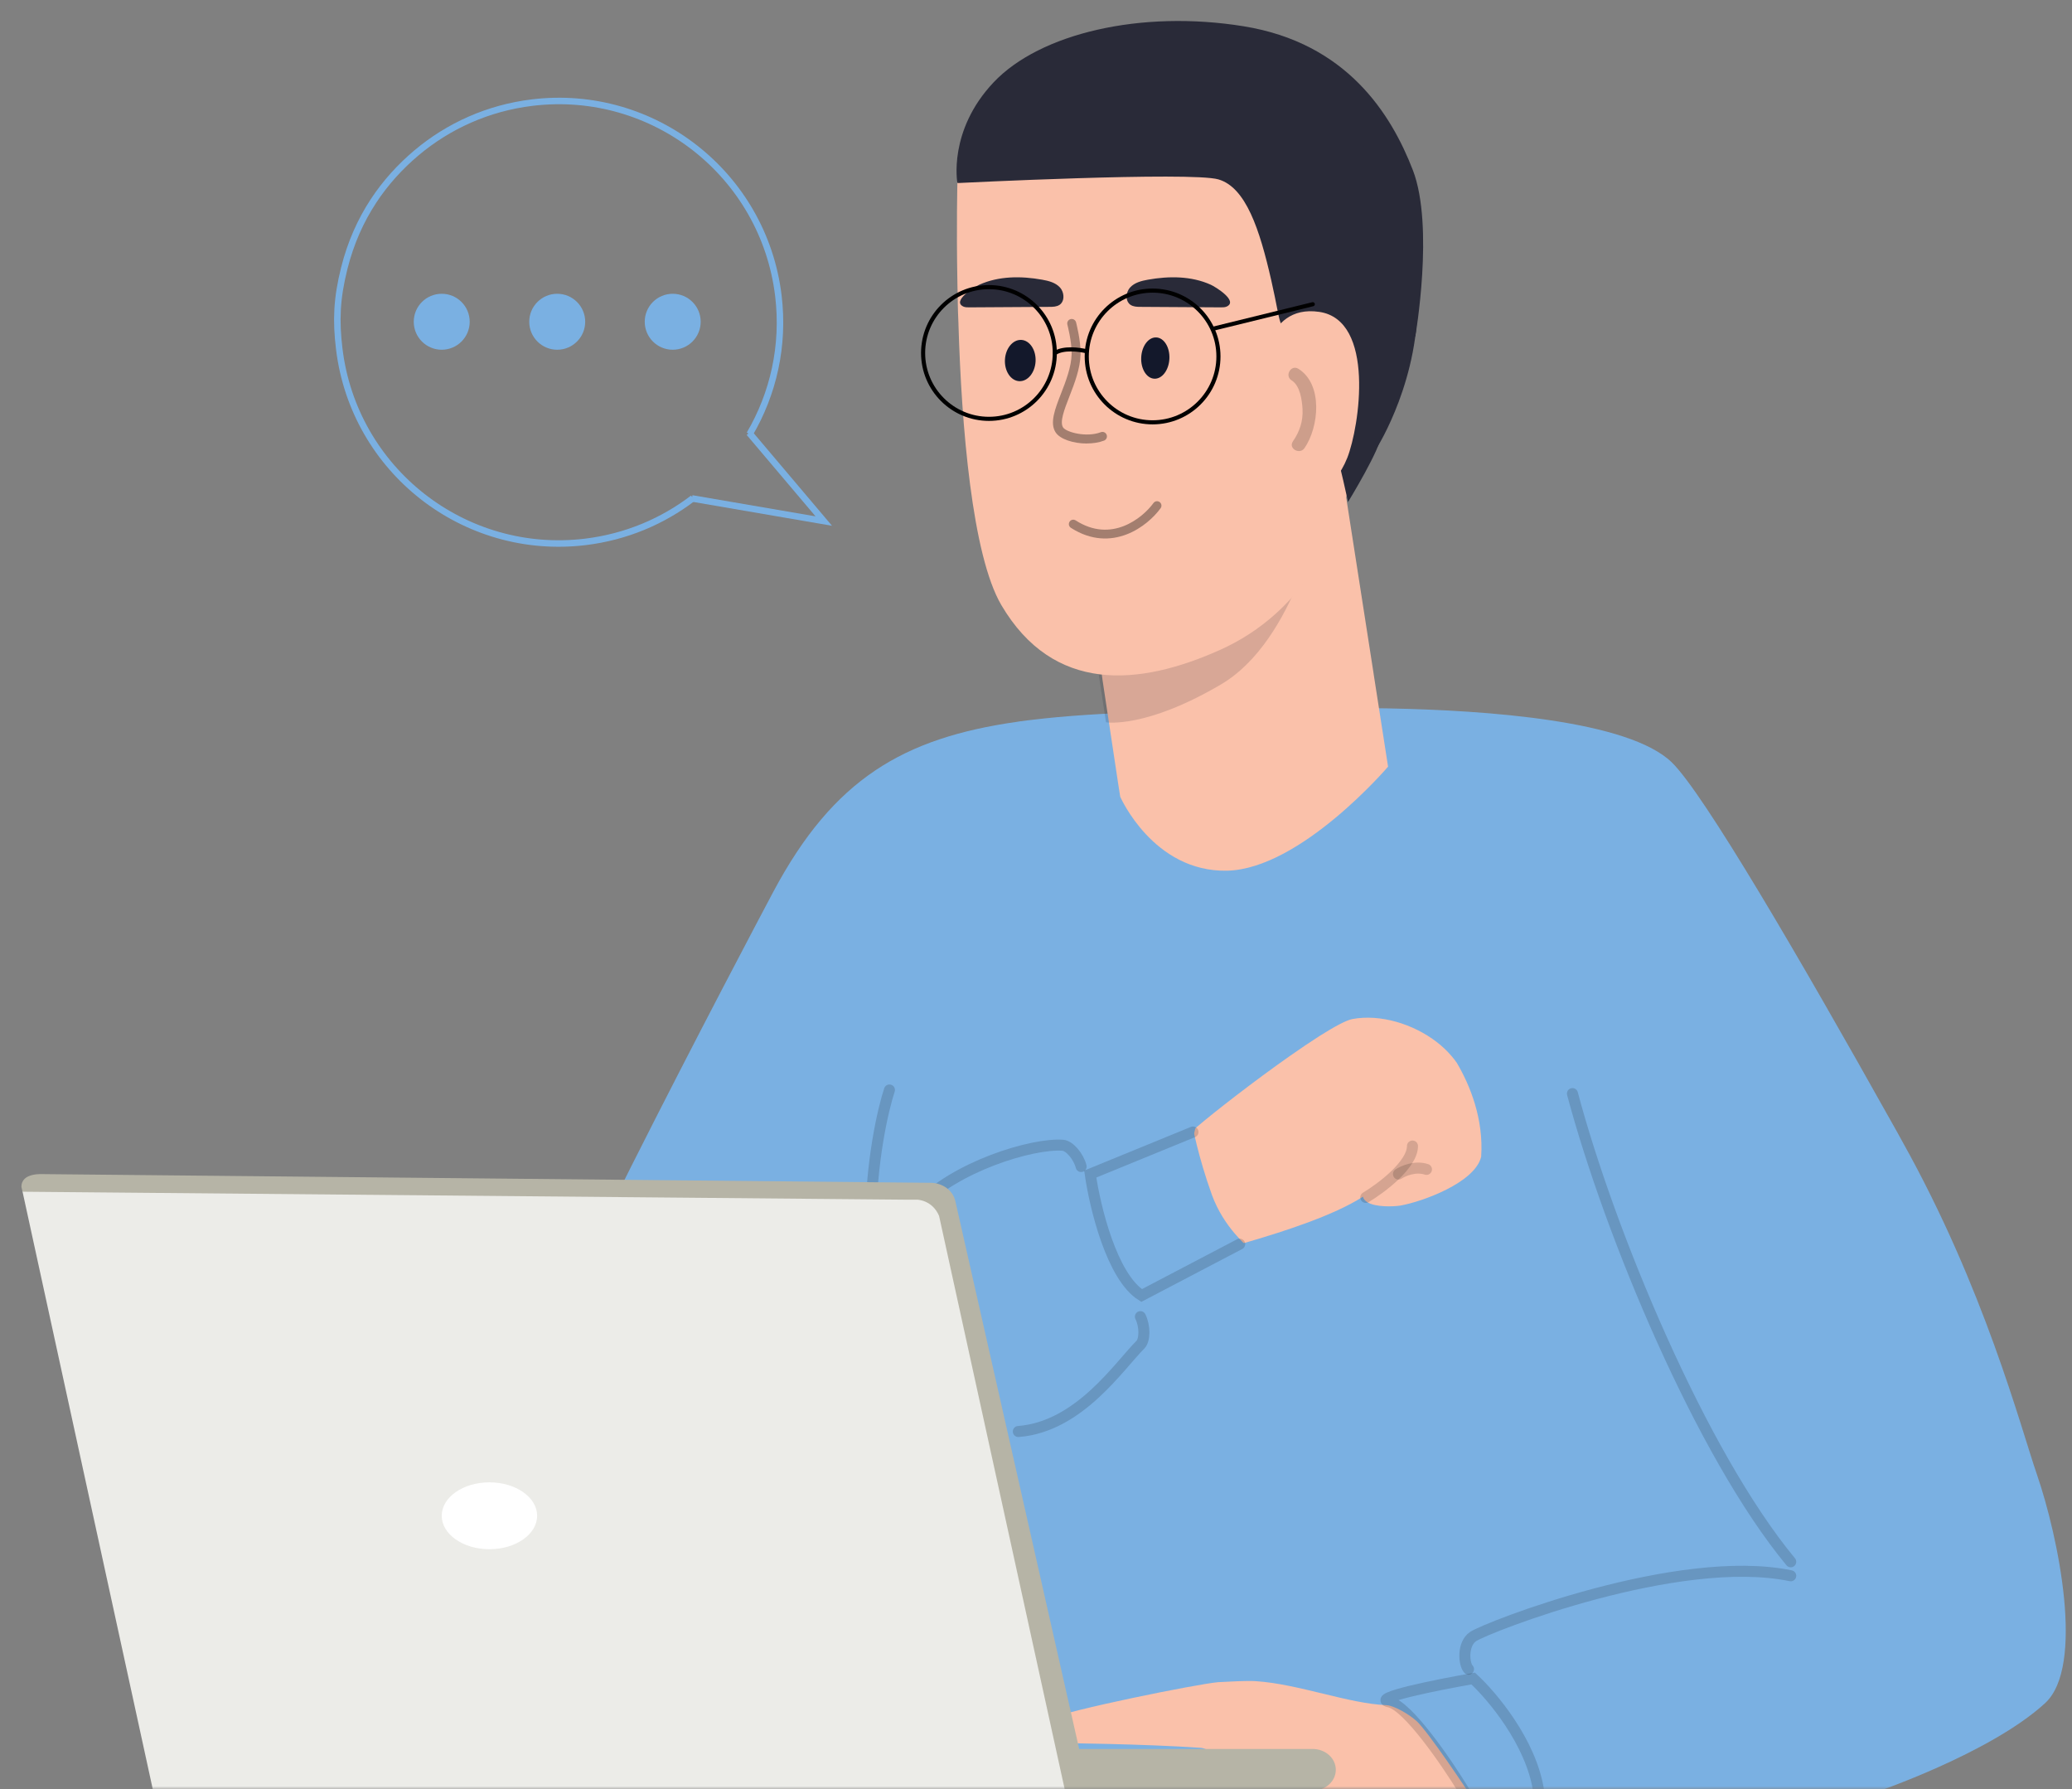 <svg width="351" height="303" viewBox="0 0 351 303" fill="none" xmlns="http://www.w3.org/2000/svg">
<rect x="0" y="0" width="351" height="303" fill="#808080" stroke="none"/>
<g clip-path="url(#clip0_27407_9386)">
<mask id="mask0_27407_9386" style="mask-type:alpha" maskUnits="userSpaceOnUse" x="-188" y="-81" width="570" height="384">
<path d="M-188 303L382 303L382 -81L-188 -81V303Z" fill="#E0EEFA"/>
</mask>
<g mask="url(#mask0_27407_9386)">
<path d="M346.432 288.455C337.113 296.998 317.381 303.658 317.381 303.658L319.113 333.632H225.462L182.715 330.309L178.419 320.316C178.419 320.316 169.325 314.378 167.333 311.446C161.834 303.42 152.118 273.904 149.715 266.512C149.472 265.715 149.294 265.174 149.224 264.965C149.201 264.871 149.182 264.825 149.182 264.825C149.182 264.825 126.051 279.399 113.768 276.672C95.621 272.683 85.325 254.147 85.489 245.417C85.653 236.688 127.449 157.702 131.035 150.967C141.205 131.914 153.035 124.993 172.271 122.247C172.458 122.224 172.673 122.178 172.86 122.154C173.285 122.108 173.711 122.038 174.136 121.991C174.323 121.968 174.538 121.945 174.749 121.921C186.429 120.49 200.718 120.397 218.832 119.996C221.539 119.926 226.935 119.833 233.5 119.95C234.042 119.95 234.58 119.973 235.145 119.973C252.114 120.299 275.88 122.038 283.189 129.099C288.598 134.333 304.889 162.279 320.562 190.271C321.132 191.283 321.703 192.289 322.245 193.296C336.188 218.24 342.247 241.54 345.062 249.729C348.681 260.243 353.235 282.228 346.437 288.445L346.432 288.455Z" fill="#7AB0E2"/>
<path d="M266.373 185.209C272.701 208.941 288.163 246.15 303.351 264.503" stroke="black" stroke-opacity="0.15" stroke-width="1.866" stroke-linecap="round"/>
<path d="M239.909 291.421C238.623 290.279 236.108 288.829 234.859 288.783C228.477 288.54 219.972 285.189 212.757 284.723C211.111 284.616 208.268 284.798 206.351 284.891C202.662 285.226 180.789 289.64 177.647 291.164C176.894 291.654 176.492 292.469 176.693 293.499C176.927 294.697 178.11 295.098 179.353 295.191C179.69 295.214 193.834 295.34 203.396 296.011C205.902 296.189 215.777 303.259 219.63 303.674C228.898 303.674 227.565 303.683 235.953 303.664C236.351 303.664 248.835 303.664 248.835 303.664C248.835 303.664 241.915 293.196 239.909 291.416V291.421Z" fill="#FAC1AA"/>
<path d="M246.805 180.029C246.539 179.628 246.226 179.232 245.894 178.854C245.183 178.01 244.337 177.213 243.425 176.505C239.422 173.406 233.802 171.7 229.089 172.585C228.046 172.786 226.045 173.872 223.553 175.442C222.019 176.416 220.285 177.591 218.484 178.854C212.415 183.109 205.617 188.404 202.751 190.86C202.685 190.925 202.596 190.995 202.526 191.061C202.484 191.084 202.395 191.438 202.283 191.993C202.218 192.37 202.129 192.855 202.04 193.41C202.04 193.41 202.017 193.41 202.04 193.433C201.549 196.667 201.105 202.428 202.928 205.308C204.817 208.277 208.927 210.981 209.928 210.757H209.951C210.194 210.692 210.442 210.622 210.685 210.533C210.975 210.468 211.265 210.379 211.55 210.291C217.46 208.562 225.91 205.858 230.819 202.712C230.842 202.712 230.861 202.689 230.885 202.666C230.973 203.067 231.24 203.351 231.619 203.598C232.998 204.46 235.976 204.372 237.22 204.176C240.886 203.533 249.845 200.321 250.911 195.912C251.355 189.508 249.022 183.794 246.801 180.029H246.805Z" fill="#FAC1AA"/>
<path d="M186.387 199.328L202.018 190.682C202.018 190.682 202.949 195.846 205.282 202.316C207.321 207.96 211.435 211.124 211.435 211.306C211.426 211.698 192.873 223.019 192.873 223.019C192.873 223.019 187.5 210.444 186.387 199.323V199.328Z" fill="#7AB0E2"/>
<path d="M150.674 184.599C149.619 187.763 147.51 196.781 147.51 207.54" stroke="black" stroke-opacity="0.15" stroke-width="1.866" stroke-linecap="round"/>
<path d="M236.902 198.837C237.693 198.309 239.75 197.413 241.648 198.046" stroke="black" stroke-opacity="0.15" stroke-width="1.866" stroke-linecap="round"/>
<path d="M248.769 282.693C247.978 281.902 247.661 278.422 249.56 277.156C251.933 275.574 284.368 262.916 303.353 266.872" stroke="black" stroke-opacity="0.15" stroke-width="1.866" stroke-linecap="round"/>
<path d="M247.978 303.26C245.077 298.514 238.485 288.863 235.32 288.23C232.156 287.597 243.495 285.329 249.56 284.274C252.724 287.175 259.369 295.033 260.635 303.26" stroke="black" stroke-opacity="0.15" stroke-width="1.866" stroke-linecap="round"/>
<path d="M202.093 191.717L184.689 198.837C185.48 204.375 188.328 216.241 193.391 219.405L210.004 210.703" stroke="black" stroke-opacity="0.15" stroke-width="1.866" stroke-linecap="round"/>
<path d="M193.185 222.987C193.976 224.569 193.976 226.942 193.185 227.733C189.534 231.384 182.788 241.647 172.504 242.438" stroke="black" stroke-opacity="0.15" stroke-width="1.866" stroke-linecap="round"/>
<path d="M183.143 197.561C182.713 195.845 181.167 194.045 180.051 193.96C174.903 193.568 161.751 197.561 155.422 204.375" stroke="black" stroke-opacity="0.15" stroke-width="1.866" stroke-linecap="round"/>
<path d="M231.365 202.793C234.002 201.211 239.276 197.256 239.276 194.091" stroke="black" stroke-opacity="0.15" stroke-width="1.866" stroke-linecap="round"/>
<mask id="mask1_27407_9386" style="mask-type:luminance" maskUnits="userSpaceOnUse" x="121" y="-32" width="169" height="186">
<path d="M121.061 -31.352H289.76V153.273H121.061V-31.352Z" fill="white"/>
</mask>
<g mask="url(#mask1_27407_9386)">
<path d="M162.184 31C162.184 31 160.54 22.144 168.353 13.908C176.166 5.682 193.212 1.625 210.694 4.452C228.176 7.288 235.685 19.337 239.348 28.834C243 38.331 239.753 56.999 239.753 56.999L162.184 31Z" fill="#292A38"/>
<path d="M183.414 92.869L184.713 101.45L186.57 113.713L186.753 115.014V115.045L189.391 132.534L189.766 134.933C189.766 134.933 195.357 147.724 207.878 147.46C220.358 147.165 235.141 129.839 235.141 129.839L232.696 114.14V114.109L231.549 106.748L225.806 69.859L183.404 92.858L183.414 92.869Z" fill="#FAC1AA"/>
<path d="M185.287 108.736L187.357 122.31V122.33C187.357 122.33 194.043 123.438 206.818 115.924C219.592 108.41 223.661 86.458 223.661 86.458C223.661 86.458 192.785 103.164 189.954 105.492C188.656 106.56 186.911 107.668 185.287 108.736Z" fill="#181923" fill-opacity="0.15"/>
<path d="M162.184 47.818C162.184 48.459 162.214 49.099 162.234 49.76V50.025C162.234 50.93 162.265 51.835 162.285 52.8C162.316 53.492 162.336 54.163 162.366 54.854V54.956C162.894 72.252 164.649 93.98 169.631 102.481C178.459 117.458 192.907 116.238 206.656 110.076C220.384 103.945 230.885 89.202 230.652 63.67C230.439 38.108 206.899 23.842 189.985 20.65C173.04 17.477 162.184 30.99 162.184 30.99C162.184 30.99 162.001 38.027 162.184 47.808V47.818Z" fill="#FAC1AA"/>
<path d="M162.183 31.002C162.183 31.002 201.743 29.029 206.401 30.382C211.058 31.734 213.392 38.862 215.35 47.454C217.308 56.056 216.091 54.419 219.764 57.998C223.437 61.577 228.358 85.024 228.358 85.024C228.358 85.024 233.989 75.822 233.989 73.616C233.989 71.409 232.518 55.069 229.819 44.627C227.12 34.184 221.61 27.057 214.741 24.362C207.872 21.658 184.829 14.164 184.099 13.92C183.368 13.676 170.492 18.699 169.143 20.183C167.793 21.658 162.193 31.002 162.193 31.002H162.183Z" fill="#292A38"/>
<path d="M233.351 75.657C233.351 75.657 240.727 63.944 240.108 49.495C239.499 35.047 237.775 26.577 220.86 18.585C203.946 10.603 184.09 13.918 184.09 13.918C184.09 13.918 192.176 21.412 193.769 21.412C195.362 21.412 210.846 29.475 212.114 30.237C213.383 31 224.655 49.099 224.655 49.099L233.341 75.657H233.351Z" fill="#292A38"/>
<path d="M213.76 63.698C213.76 63.698 213.953 51.425 223.48 52.818C233.008 54.211 230.309 72.269 228.229 77.546C226.149 82.823 220.751 86.555 220.751 86.555L213.76 63.698Z" fill="#FAC1AA"/>
<path d="M219.949 62.459C224.17 65.092 223.429 72.362 220.984 75.89C220.162 77.08 218.193 75.951 219.025 74.741C220.172 73.084 220.76 71.305 220.649 69.281C220.557 67.726 220.243 65.316 218.802 64.421C217.564 63.648 218.701 61.686 219.949 62.459Z" fill="black" fill-opacity="0.18"/>
<path d="M191.172 49.06C191.256 48.92 191.35 48.789 191.452 48.677C192.208 47.853 193.366 47.563 194.468 47.367C198.025 46.731 201.815 46.731 205.101 48.218C205.857 48.555 209.788 50.95 207.836 51.904C207.528 52.054 207.174 52.054 206.828 52.054C202.282 52.026 197.735 51.998 193.189 51.97C192.61 51.97 191.994 51.951 191.508 51.624C190.715 51.09 190.687 49.902 191.172 49.06Z" fill="#292A38"/>
<path d="M179.83 49.06C179.746 48.92 179.652 48.789 179.55 48.677C178.794 47.853 177.636 47.563 176.534 47.367C172.977 46.731 169.187 46.731 165.901 48.218C165.145 48.555 161.214 50.95 163.166 51.904C163.474 52.054 163.828 52.054 164.174 52.054C168.72 52.026 173.267 51.998 177.813 51.97C178.392 51.97 179.008 51.951 179.494 51.624C180.287 51.09 180.315 49.902 179.83 49.06Z" fill="#292A38"/>
<path d="M195.542 64.137C194.223 64.073 193.23 62.457 193.323 60.527C193.415 58.596 194.559 57.083 195.878 57.147C197.196 57.211 198.19 58.827 198.097 60.757C198.004 62.687 196.86 64.2 195.542 64.137Z" fill="#13182B"/>
<path d="M170.238 60.934C170.145 62.861 171.237 64.489 172.666 64.555C174.094 64.62 175.336 63.114 175.429 61.187C175.522 59.259 174.43 57.631 173.002 57.566C171.573 57.501 170.332 59.007 170.238 60.934Z" fill="#13182B"/>
<path d="M184.095 75.105C185.132 75.105 186.159 74.955 187.027 74.619C187.419 74.469 187.615 74.029 187.466 73.636C187.316 73.243 186.878 73.047 186.485 73.197C184.03 74.132 180.604 73.197 180.081 72.383C179.493 71.447 180.296 69.361 181.155 67.153C182.014 64.945 182.985 62.457 183.05 60.015C183.106 57.695 182.312 54.71 182.284 54.579C182.172 54.177 181.762 53.934 181.351 54.046C180.949 54.158 180.707 54.57 180.819 54.982C180.819 55.01 181.584 57.882 181.537 59.987C181.481 62.157 180.567 64.524 179.754 66.61C178.709 69.295 177.803 71.616 178.811 73.206C179.558 74.385 181.846 75.114 184.105 75.114L184.095 75.105Z" fill="black" fill-opacity="0.35"/>
<path fill-rule="evenodd" clip-rule="evenodd" d="M196.444 85.029C196.11 84.786 195.644 84.86 195.401 85.193C194.455 86.495 192.64 88.215 190.319 89.109C188.036 89.988 185.246 90.079 182.215 88.133C181.868 87.91 181.407 88.011 181.184 88.358C180.961 88.705 181.062 89.166 181.409 89.389C184.878 91.617 188.173 91.535 190.856 90.501C193.501 89.483 195.532 87.552 196.608 86.071C196.851 85.738 196.777 85.271 196.444 85.029Z" fill="black" fill-opacity="0.35"/>
<path d="M184.044 59.487C182.864 59.192 180.151 58.838 178.735 59.782" stroke="black" stroke-width="0.696" stroke-linecap="round" stroke-linejoin="round"/>
<path d="M195.252 71.525C189.091 71.525 184.098 66.531 184.098 60.371C184.098 54.211 189.091 49.217 195.252 49.217C201.412 49.217 206.406 54.211 206.406 60.371C206.406 66.531 201.412 71.525 195.252 71.525Z" stroke="black" stroke-width="0.696"/>
<path d="M167.529 70.936C161.368 70.936 156.375 65.942 156.375 59.782C156.375 53.622 161.368 48.628 167.529 48.628C173.689 48.628 178.683 53.622 178.683 59.782C178.683 65.942 173.689 70.936 167.529 70.936Z" stroke="black" stroke-width="0.696"/>
<path d="M222.385 51.523L205.574 55.652" stroke="black" stroke-width="0.696" stroke-linecap="round" stroke-linejoin="round"/>
</g>
<path d="M117.393 84.369C112.263 88.29 106.05 90.938 99.174 91.772C78.632 94.263 59.96 79.63 57.469 59.087C56.898 54.381 57.017 50.617 58.317 45.437C60.507 36.709 65.155 30.439 70.537 25.901C75.92 21.363 82.64 18.288 90.151 17.377C110.693 14.886 129.365 29.519 131.856 50.062C132.885 58.542 130.996 66.704 126.976 73.54" stroke="#7AB0E2" stroke-width="1.101" stroke-miterlimit="10"/>
<path d="M126.909 73.307L139.549 88.246L117.215 84.412" stroke="#7AB0E2" stroke-width="1.101" stroke-miterlimit="10"/>
<path d="M74.829 58.68C77.142 58.68 79.017 56.805 79.017 54.492C79.017 52.179 77.142 50.304 74.829 50.304C72.516 50.304 70.641 52.179 70.641 54.492C70.641 56.805 72.516 58.68 74.829 58.68Z" fill="#7AB0E2" stroke="#7AB0E2" stroke-width="1.101"/>
<path d="M94.394 58.68C96.707 58.68 98.582 56.805 98.582 54.492C98.582 52.179 96.707 50.304 94.394 50.304C92.081 50.304 90.206 52.179 90.206 54.492C90.206 56.805 92.081 58.68 94.394 58.68Z" fill="#7AB0E2" stroke="#7AB0E2" stroke-width="1.101"/>
<path d="M113.958 58.68C116.271 58.68 118.146 56.805 118.146 54.492C118.146 52.179 116.271 50.304 113.958 50.304C111.645 50.304 109.77 52.179 109.77 54.492C109.77 56.805 111.645 58.68 113.958 58.68Z" fill="#7AB0E2" stroke="#7AB0E2" stroke-width="1.101"/>
<path d="M3.804 201.755L25.932 303.26H181.755L160.424 204.328C159.264 201.608 156.705 201.58 156.705 201.58H154.523L5.171 200.291C4.305 200.285 3.647 200.995 3.81 201.76L3.804 201.755Z" fill="#ECECE8"/>
<path d="M3.634 201.04L3.816 201.828L153.181 203.174H155.363C155.363 203.174 157.922 203.208 159.082 205.922L180.413 303.255H222.362C224.531 303.255 226.287 301.678 226.287 299.729C226.287 298.755 225.848 297.871 225.139 297.235C224.425 296.598 223.446 296.204 222.362 296.204H182.815L161.834 203.405C161.433 201.625 159.696 200.341 157.677 200.319L7.541 198.849C7.196 198.849 3.584 198.539 3.634 201.034V201.04Z" fill="#B6B4A6"/>
<path d="M90.991 256.71C90.991 259.835 87.376 262.374 82.91 262.374C78.452 262.374 74.83 259.84 74.83 256.71C74.83 253.58 78.444 251.046 82.91 251.046C87.368 251.046 90.991 253.58 90.991 256.71Z" fill="white"/>
</g>
</g>
<defs>
<clipPath id="clip0_27407_9386">
<rect width="351" height="303" fill="white"/>
</clipPath>
</defs>
</svg>
